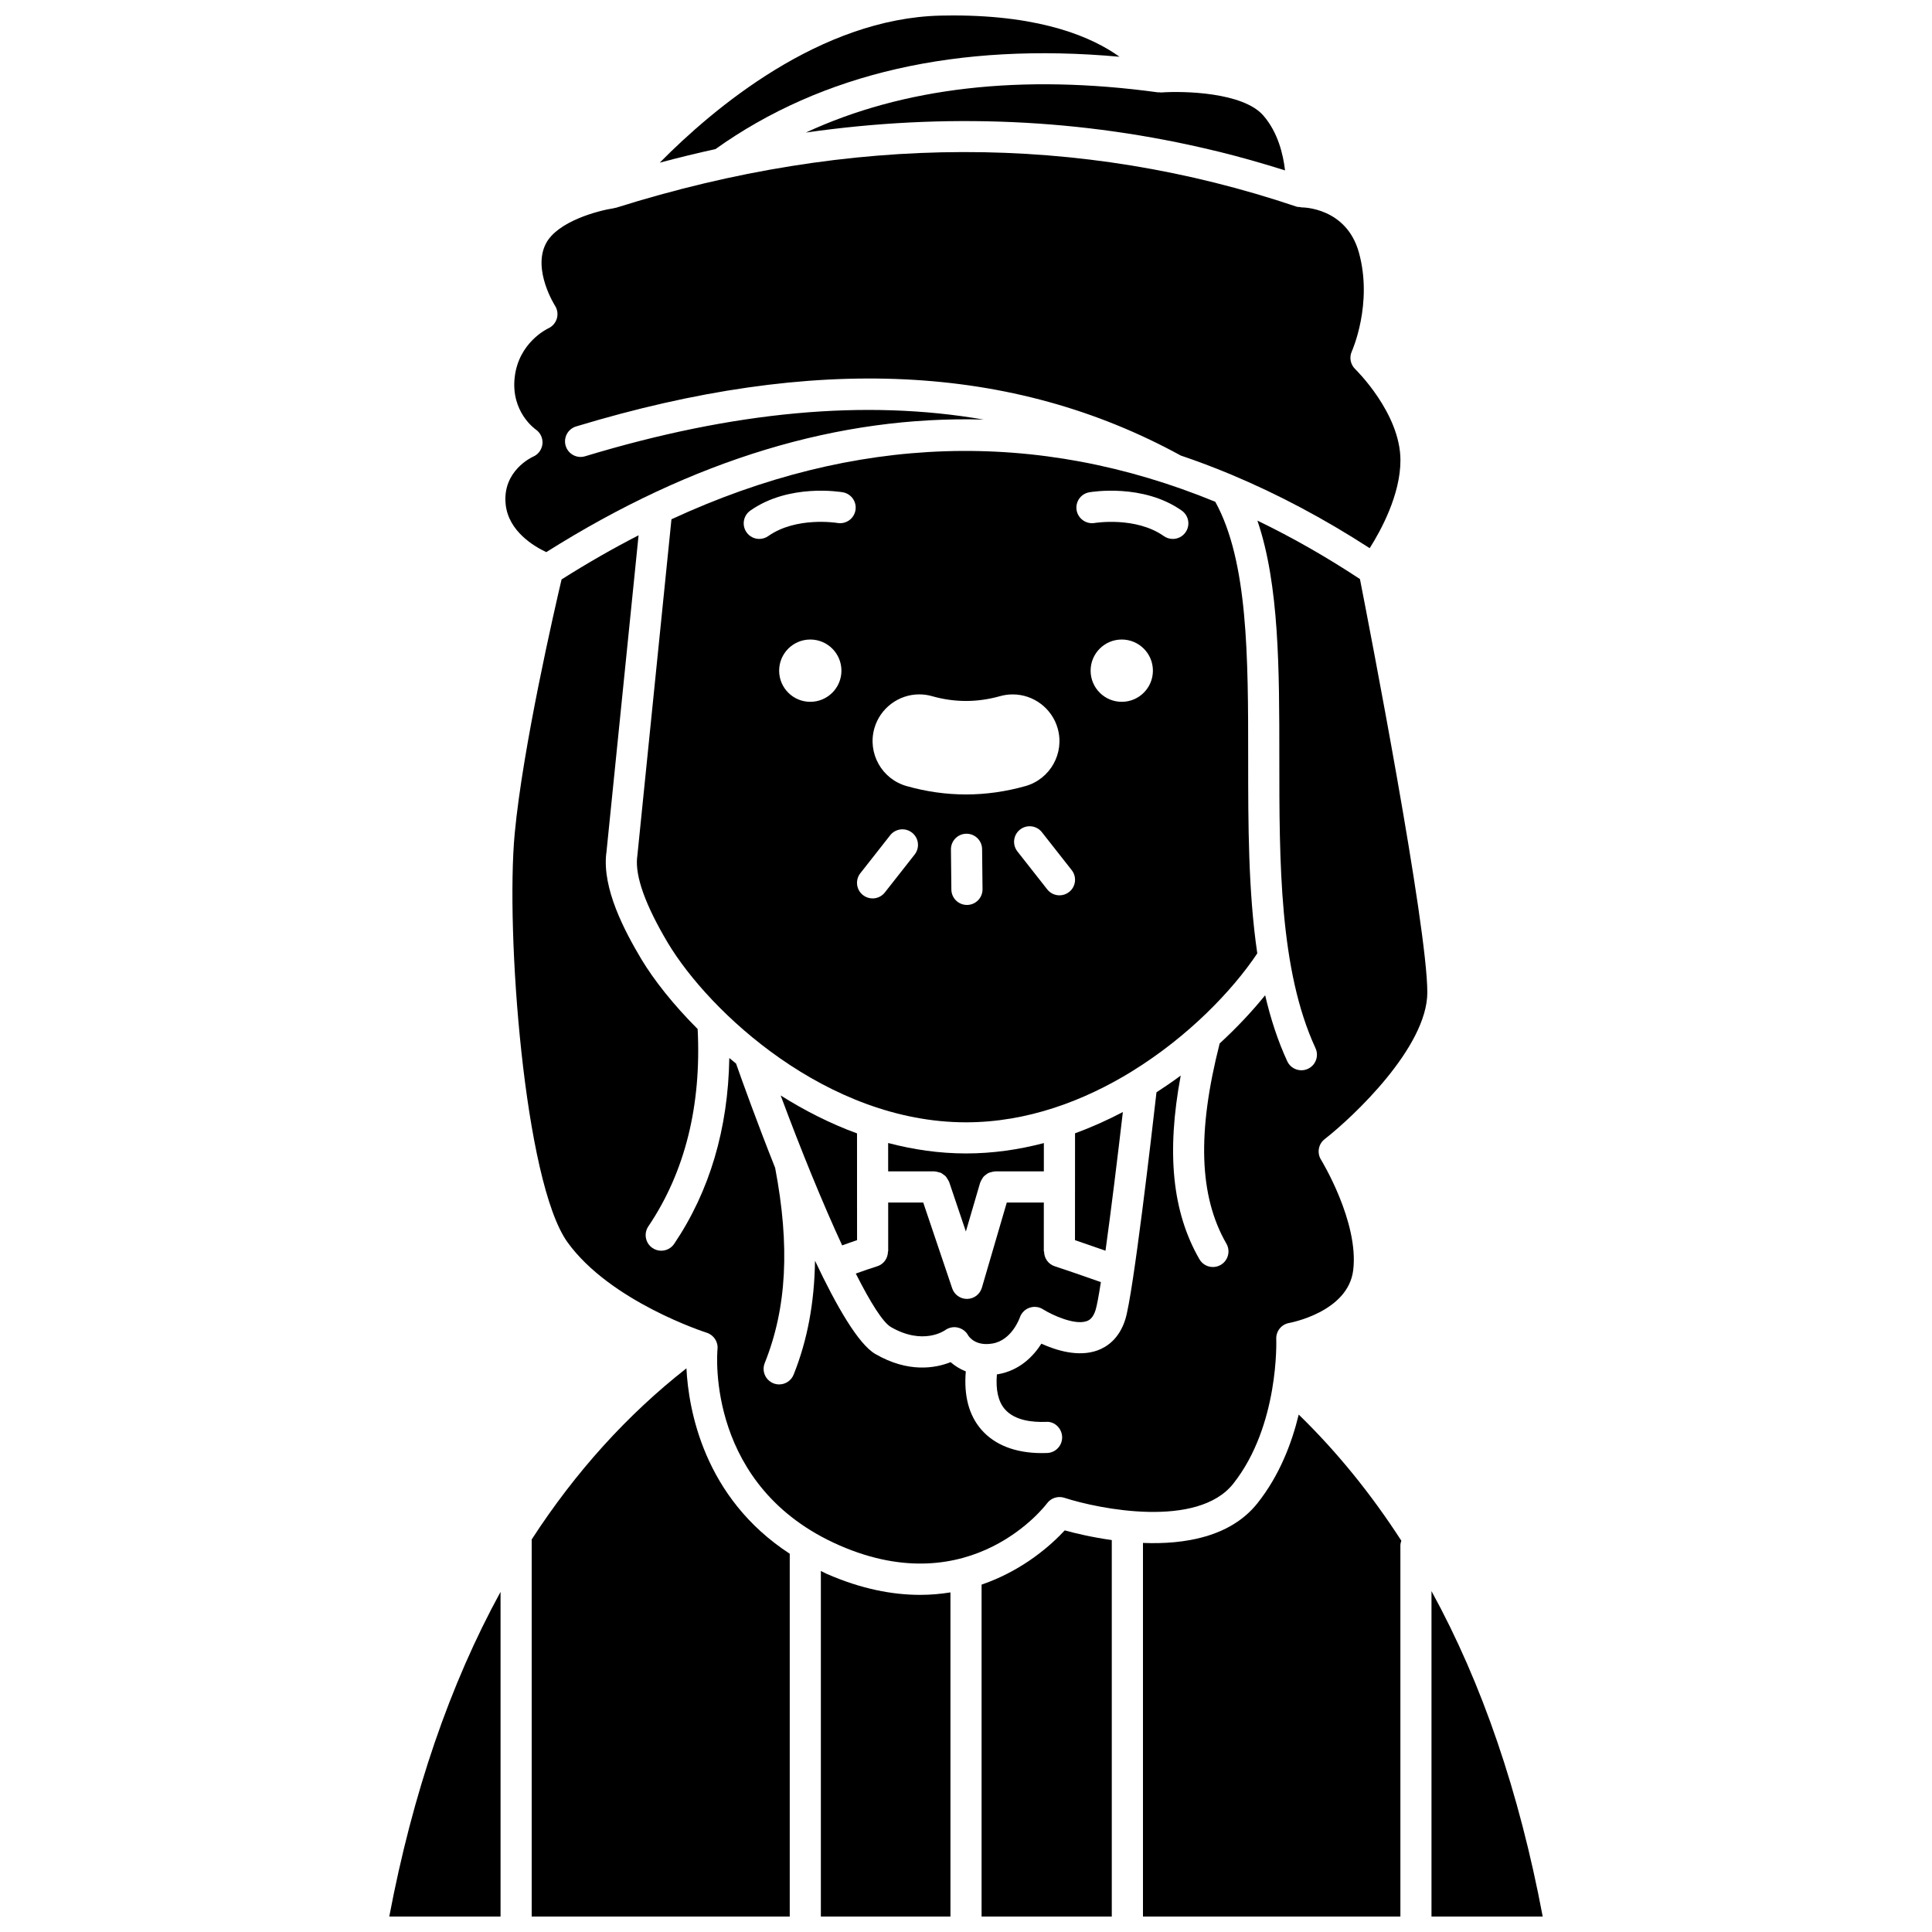 <?xml version="1.0" encoding="UTF-8"?>
<!-- Uploaded to: SVG Find, www.svgrepo.com, Generator: SVG Find Mixer Tools -->
<svg width="800px" height="800px" version="1.1" viewBox="144 144 512 512" xmlns="http://www.w3.org/2000/svg">
 <defs>
  <clipPath id="g">
   <path d="m318 148.09h123v39.906h-123z"/>
  </clipPath>
  <clipPath id="f">
   <path d="m247 565h30v86.902h-30z"/>
  </clipPath>
  <clipPath id="e">
   <path d="m404 549h35v102.9h-35z"/>
  </clipPath>
  <clipPath id="d">
   <path d="m446 518h70v133.9h-70z"/>
  </clipPath>
  <clipPath id="c">
   <path d="m361 560h35v91.902h-35z"/>
  </clipPath>
  <clipPath id="b">
   <path d="m284 506h70v145.9h-70z"/>
  </clipPath>
  <clipPath id="a">
   <path d="m523 565h30v86.902h-30z"/>
  </clipPath>
 </defs>
 <path d="m371.12 444.36c-7.203-2.629-13.969-6.106-20.23-10.043 5.348 14.41 11.137 28.59 16.293 39.723 1.348-0.496 2.656-0.953 3.949-1.387l-0.008-14.07c0-0.012-0.008-0.023-0.008-0.043 0-0.016 0.008-0.023 0.008-0.043z"/>
 <path d="m380.1 495.68c8.488 4.906 14.148 0.992 14.383 0.82 0.957-0.684 2.207-0.961 3.356-0.676 1.156 0.27 2.164 1.004 2.723 2.047 0.262 0.43 1.996 2.945 6.469 2.172 5.148-0.871 7.207-6.816 7.227-6.879 0.41-1.199 1.344-2.164 2.543-2.586 1.195-0.43 2.527-0.289 3.598 0.398 2.414 1.52 8.445 4.305 11.633 3.121 0.676-0.25 1.652-0.824 2.312-2.945 0.348-1.113 0.832-3.773 1.398-7.379-4.109-1.461-10.219-3.562-12.23-4.203-1.754-0.562-2.82-2.184-2.82-3.93h-0.074l0.004-12.965h-9.812l-6.602 22.574c-0.508 1.734-2.074 2.934-3.875 2.973h-0.086c-1.77 0-3.344-1.125-3.91-2.805l-7.676-22.742h-9.285l0.004 12.965-0.062-0.004c0 1.754-1.074 3.383-2.836 3.934-1.809 0.566-3.723 1.227-5.688 1.938 3.871 7.668 7.176 12.934 9.309 14.172z"/>
 <path d="m441.57 438.7c-4.055 2.133-8.281 4.031-12.672 5.633l-0.008 14.172c0 0.012 0.008 0.023 0.008 0.043 0 0.012-0.008 0.023-0.008 0.043l-0.008 14.062c2.344 0.793 5.402 1.852 8.086 2.797 1.473-10.598 3.191-24.625 4.602-36.75z"/>
 <path d="m391.76 454.45c0.34 0.012 0.652 0.102 0.973 0.199 0.199 0.059 0.406 0.078 0.59 0.16 0.27 0.125 0.492 0.312 0.73 0.492 0.191 0.141 0.391 0.258 0.555 0.426 0.168 0.18 0.281 0.41 0.418 0.617 0.16 0.242 0.324 0.477 0.434 0.75 0.016 0.051 0.059 0.082 0.074 0.133l4.434 13.133 3.793-12.969c0.023-0.078 0.082-0.133 0.113-0.211 0.098-0.285 0.25-0.523 0.41-0.777 0.129-0.207 0.238-0.418 0.398-0.594 0.191-0.211 0.418-0.367 0.645-0.535 0.199-0.145 0.379-0.297 0.602-0.406 0.234-0.117 0.492-0.168 0.75-0.238 0.27-0.074 0.527-0.145 0.809-0.16 0.082-0.004 0.152-0.047 0.234-0.047h12.91l0.004-7.492c-6.629 1.734-13.527 2.746-20.633 2.746-7.106 0-14.004-1.027-20.633-2.766l0.004 7.516h12.25c0.051-0.004 0.09 0.023 0.137 0.023z"/>
 <path d="m357.55 179.13c36.926-5.281 73.16-3.695 108.36 4.816 0.203 0.023 0.387 0.078 0.586 0.133 6.051 1.477 12.066 3.191 18.051 5.078-0.484-4.207-1.867-10.066-5.734-14.523-5.418-6.258-21.363-6.539-27.047-6.129-0.199 0.016-0.379-0.031-0.574-0.047-0.098-0.004-0.191 0.031-0.289 0.02-36.242-4.941-67.512-1.328-93.348 10.652z"/>
 <path d="m285.28 265.02c-0.309 0.141-8.23 3.781-7.269 12.688 0.77 7.109 7.523 11.094 10.762 12.609 38.867-24.516 77.59-36.215 115.9-35.125-31.25-5.43-66.18-2.215-105.61 9.723-2.191 0.664-4.484-0.578-5.148-2.754-0.66-2.18 0.574-4.484 2.754-5.148 63.25-19.168 115.61-16.664 160.11 7.633 0.02 0.012 0.031 0.031 0.055 0.047 4.359 1.469 8.707 3.109 13.051 4.914 0.125 0.027 0.23 0.105 0.355 0.148 12.312 5.156 24.566 11.637 36.742 19.516 3.016-4.766 8.148-14.199 8.148-23.301 0-12.469-11.871-24.035-11.988-24.156-1.266-1.223-1.629-3.113-0.891-4.711 0.055-0.117 5.617-12.598 1.879-26.152-3.301-11.957-14.879-12.008-15.207-11.984-0.148-0.016-0.27-0.074-0.414-0.094-0.316-0.027-0.637-0.012-0.949-0.121-57.426-19.363-118.07-19.277-180.27 0.293-0.133 0.043-0.27 0.031-0.398 0.062-0.082 0.016-0.156 0.07-0.238 0.082-3.965 0.59-14.93 3.418-18 9.395-3.57 6.941 2.363 16.328 2.426 16.422 0.648 1.012 0.828 2.262 0.488 3.414-0.348 1.152-1.168 2.106-2.269 2.598-0.293 0.137-7.879 3.769-8.906 13.016-1.012 9.09 5.324 13.598 5.594 13.785 1.234 0.859 1.918 2.324 1.77 3.816-0.16 1.492-1.09 2.797-2.473 3.387z"/>
 <g clip-path="url(#g)">
  <path d="m440.68 159.04c-7.035-5.055-20.301-10.945-44.078-10.945-1.07 0-2.16 0.012-3.269 0.039-32.027 0.703-60.352 24.645-74.496 38.977 4.938-1.332 9.863-2.516 14.781-3.606 28.246-20.148 64.207-28.34 107.06-24.465z"/>
 </g>
 <g clip-path="url(#f)">
  <path d="m276.65 651.9v-86.035c-13.414 24.488-23.289 53.348-29.488 86.035z"/>
 </g>
 <g clip-path="url(#e)">
  <path d="m404.13 563.94v87.961h34.504v-99.766c-5.289-0.742-9.785-1.824-12.473-2.566-3.316 3.594-10.828 10.535-22.031 14.371z"/>
 </g>
 <g clip-path="url(#d)">
  <path d="m477.27 542.33c-7.148 9.016-19.379 11-30.371 10.562v99.008h68.219v-98.352c0-0.441 0.125-0.852 0.25-1.246-8.027-12.426-17.086-23.59-27.195-33.426-1.832 7.586-5.086 16.117-10.902 23.453z"/>
 </g>
 <g clip-path="url(#c)">
  <path d="m363.14 561.11c-0.566-0.246-1.051-0.535-1.602-0.793v91.586h34.34v-85.902c-2.539 0.41-5.203 0.656-8.02 0.656-7.336 0-15.598-1.555-24.719-5.547z"/>
 </g>
 <g clip-path="url(#b)">
  <path d="m325.91 506.62c-15.652 12.27-29.434 27.488-41.004 45.344v99.938h68.383v-96.145c-22.816-14.855-26.832-38.285-27.379-49.137z"/>
 </g>
 <path d="m477.23 281.98c5.793 17.02 5.805 39.414 5.805 62.887 0 27.609 0 56.164 9.586 76.906 0.957 2.07 0.059 4.523-2.012 5.477-0.562 0.262-1.152 0.383-1.73 0.383-1.559 0-3.051-0.887-3.746-2.394-2.516-5.449-4.418-11.32-5.856-17.488-3.371 4.172-7.43 8.52-12.051 12.77-6.012 23.57-5.461 40.48 1.781 53.062 1.141 1.977 0.457 4.5-1.516 5.633-0.648 0.375-1.359 0.555-2.055 0.555-1.43 0-2.82-0.742-3.578-2.066-7.199-12.496-8.781-28.188-4.957-48.668-2.062 1.531-4.215 3-6.422 4.434-1.211 10.645-6.152 53.414-8.246 60.137-1.609 5.18-4.891 7.348-7.359 8.25-5.106 1.867-11.031-0.012-14.895-1.77-2.027 3.184-5.652 7.106-11.562 8.109-0.082 0.012-0.152 0.008-0.23 0.02-0.336 4.066 0.336 7.195 2.102 9.227 2.633 3.043 7.363 3.492 10.898 3.367 2.254-0.199 4.199 1.676 4.289 3.957 0.09 2.277-1.68 4.199-3.957 4.289-0.48 0.02-0.953 0.027-1.426 0.027-6.977 0-12.5-2.144-16.051-6.246-3.285-3.801-4.641-8.98-4.094-15.406-1.609-0.637-2.953-1.508-4.023-2.449-4.023 1.602-11.184 2.914-19.949-2.16-4.473-2.586-10.277-12.605-15.988-24.719-0.156 11.031-1.996 21.051-5.668 30.188-0.645 1.613-2.191 2.594-3.828 2.594-0.512 0-1.031-0.094-1.535-0.297-2.117-0.848-3.144-3.254-2.293-5.367 5.844-14.562 6.711-31.02 2.758-51.727-4.746-11.926-8.598-22.633-10.363-27.648-0.602-0.488-1.199-0.969-1.785-1.461-0.316 18.738-5.195 35.277-14.613 49.25-0.797 1.18-2.102 1.816-3.426 1.816-0.793 0-1.598-0.23-2.309-0.707-1.887-1.273-2.387-3.844-1.113-5.734 9.73-14.426 14.098-32.031 13.07-52.309-6.465-6.469-11.594-12.973-14.945-18.555-4.496-7.547-10.324-18.629-9.281-27.922 0.004-0.031 0.023-0.062 0.027-0.094l8.543-84.273c-6.797 3.492-13.598 7.391-20.406 11.699-1.895 8.07-10.266 44.426-12.418 67.32-2.434 25.895 2.5 92.395 13.996 108.34 11.363 15.773 36.629 23.891 36.883 23.969 1.855 0.59 3.055 2.394 2.863 4.332-0.133 1.477-2.926 36.613 32.316 52.023 35.121 15.359 54.801-10.859 54.996-11.121 1.051-1.441 2.898-2.035 4.613-1.488 9.234 3.008 35.281 8.191 44.746-3.727 12.246-15.453 11.41-38.125 11.402-38.359-0.086-2.074 1.383-3.894 3.434-4.246 0.145-0.023 15.605-2.856 16.961-13.992 1.555-12.766-8.445-29.133-8.543-29.293-1.105-1.797-0.684-4.137 0.973-5.426 7.57-5.902 27.211-24.387 27.211-38.895 0-17.676-15.402-97.031-17.855-109.54-9.02-5.945-18.074-11.098-27.168-15.48z"/>
 <g clip-path="url(#a)">
  <path d="m523.36 565.66v86.242h29.473c-6.199-32.906-16.035-61.742-29.473-86.242z"/>
 </g>
 <path d="m444.06 427.86c14.828-9.152 26.508-21.293 33.133-31.203-2.406-16.387-2.414-34.27-2.414-51.789 0-26.797-0.023-52.117-8.715-67.891-47.273-19.402-95.516-17.848-144.12 4.637l-9.078 89.547c-0.004 0.023-0.016 0.043-0.02 0.066-0.535 5.043 2.203 12.672 8.164 22.688 11.016 18.363 42.215 47.512 78.996 47.512 16.156 0 31.227-5.648 44.004-13.527 0.012-0.016 0.031-0.023 0.047-0.039zm-68.352-90.828c1.5-5.309 6.398-9.016 11.91-9.016 1.145 0 2.285 0.16 3.387 0.477 2.984 0.848 6.004 1.27 8.992 1.27 2.992 0 6.023-0.43 9.02-1.273 1.094-0.309 2.219-0.465 3.363-0.465 5.531 0 10.43 3.711 11.922 9.027 1.855 6.562-1.977 13.406-8.543 15.266-5.203 1.473-10.504 2.219-15.754 2.219-5.254 0-10.559-0.746-15.758-2.223-6.566-1.855-10.395-8.711-8.539-15.281zm-16.973-7.043c-4.559 0-8.254-3.695-8.254-8.254 0-4.559 3.695-8.254 8.254-8.254s8.254 3.695 8.254 8.254c0 4.562-3.695 8.254-8.254 8.254zm7.191-47.395c-0.25-0.043-10.93-1.746-18.332 3.473-0.723 0.508-1.551 0.754-2.375 0.754-1.297 0-2.574-0.605-3.375-1.75-1.312-1.863-0.867-4.438 0.996-5.754 10.293-7.254 23.941-4.949 24.516-4.856 2.246 0.395 3.742 2.535 3.348 4.777-0.402 2.246-2.512 3.734-4.777 3.356zm20.469 87.863-7.902 10.055c-0.812 1.035-2.023 1.578-3.25 1.578-0.891 0-1.793-0.289-2.547-0.883-1.797-1.41-2.106-4.004-0.695-5.793l7.902-10.055c1.406-1.793 4-2.106 5.793-0.695 1.797 1.406 2.106 3.996 0.699 5.793zm13.902 13.363h-0.047c-2.262 0-4.102-1.816-4.129-4.082l-0.113-10.621c-0.023-2.281 1.809-4.148 4.082-4.172h0.047c2.262 0 4.102 1.816 4.129 4.082l0.113 10.621c0.023 2.281-1.809 4.148-4.082 4.172zm27.027-3.43c-0.758 0.594-1.656 0.883-2.547 0.883-1.227 0-2.434-0.539-3.25-1.578l-7.902-10.055c-1.41-1.797-1.102-4.387 0.695-5.793 1.801-1.406 4.387-1.098 5.793 0.695l7.902 10.055c1.406 1.789 1.098 4.383-0.691 5.793zm1.992-101.16c-0.387-2.242 1.105-4.375 3.348-4.766 0.578-0.098 14.227-2.406 24.516 4.856 1.863 1.312 2.312 3.887 0.996 5.754-0.801 1.141-2.082 1.75-3.375 1.75-0.82 0-1.652-0.246-2.375-0.754-7.453-5.25-18.227-3.492-18.336-3.473-2.207 0.375-4.383-1.121-4.773-3.367zm3.707 42.504c0-4.559 3.695-8.254 8.254-8.254s8.254 3.695 8.254 8.254c0 4.559-3.695 8.254-8.254 8.254-4.562 0-8.254-3.691-8.254-8.254z"/>
</svg>